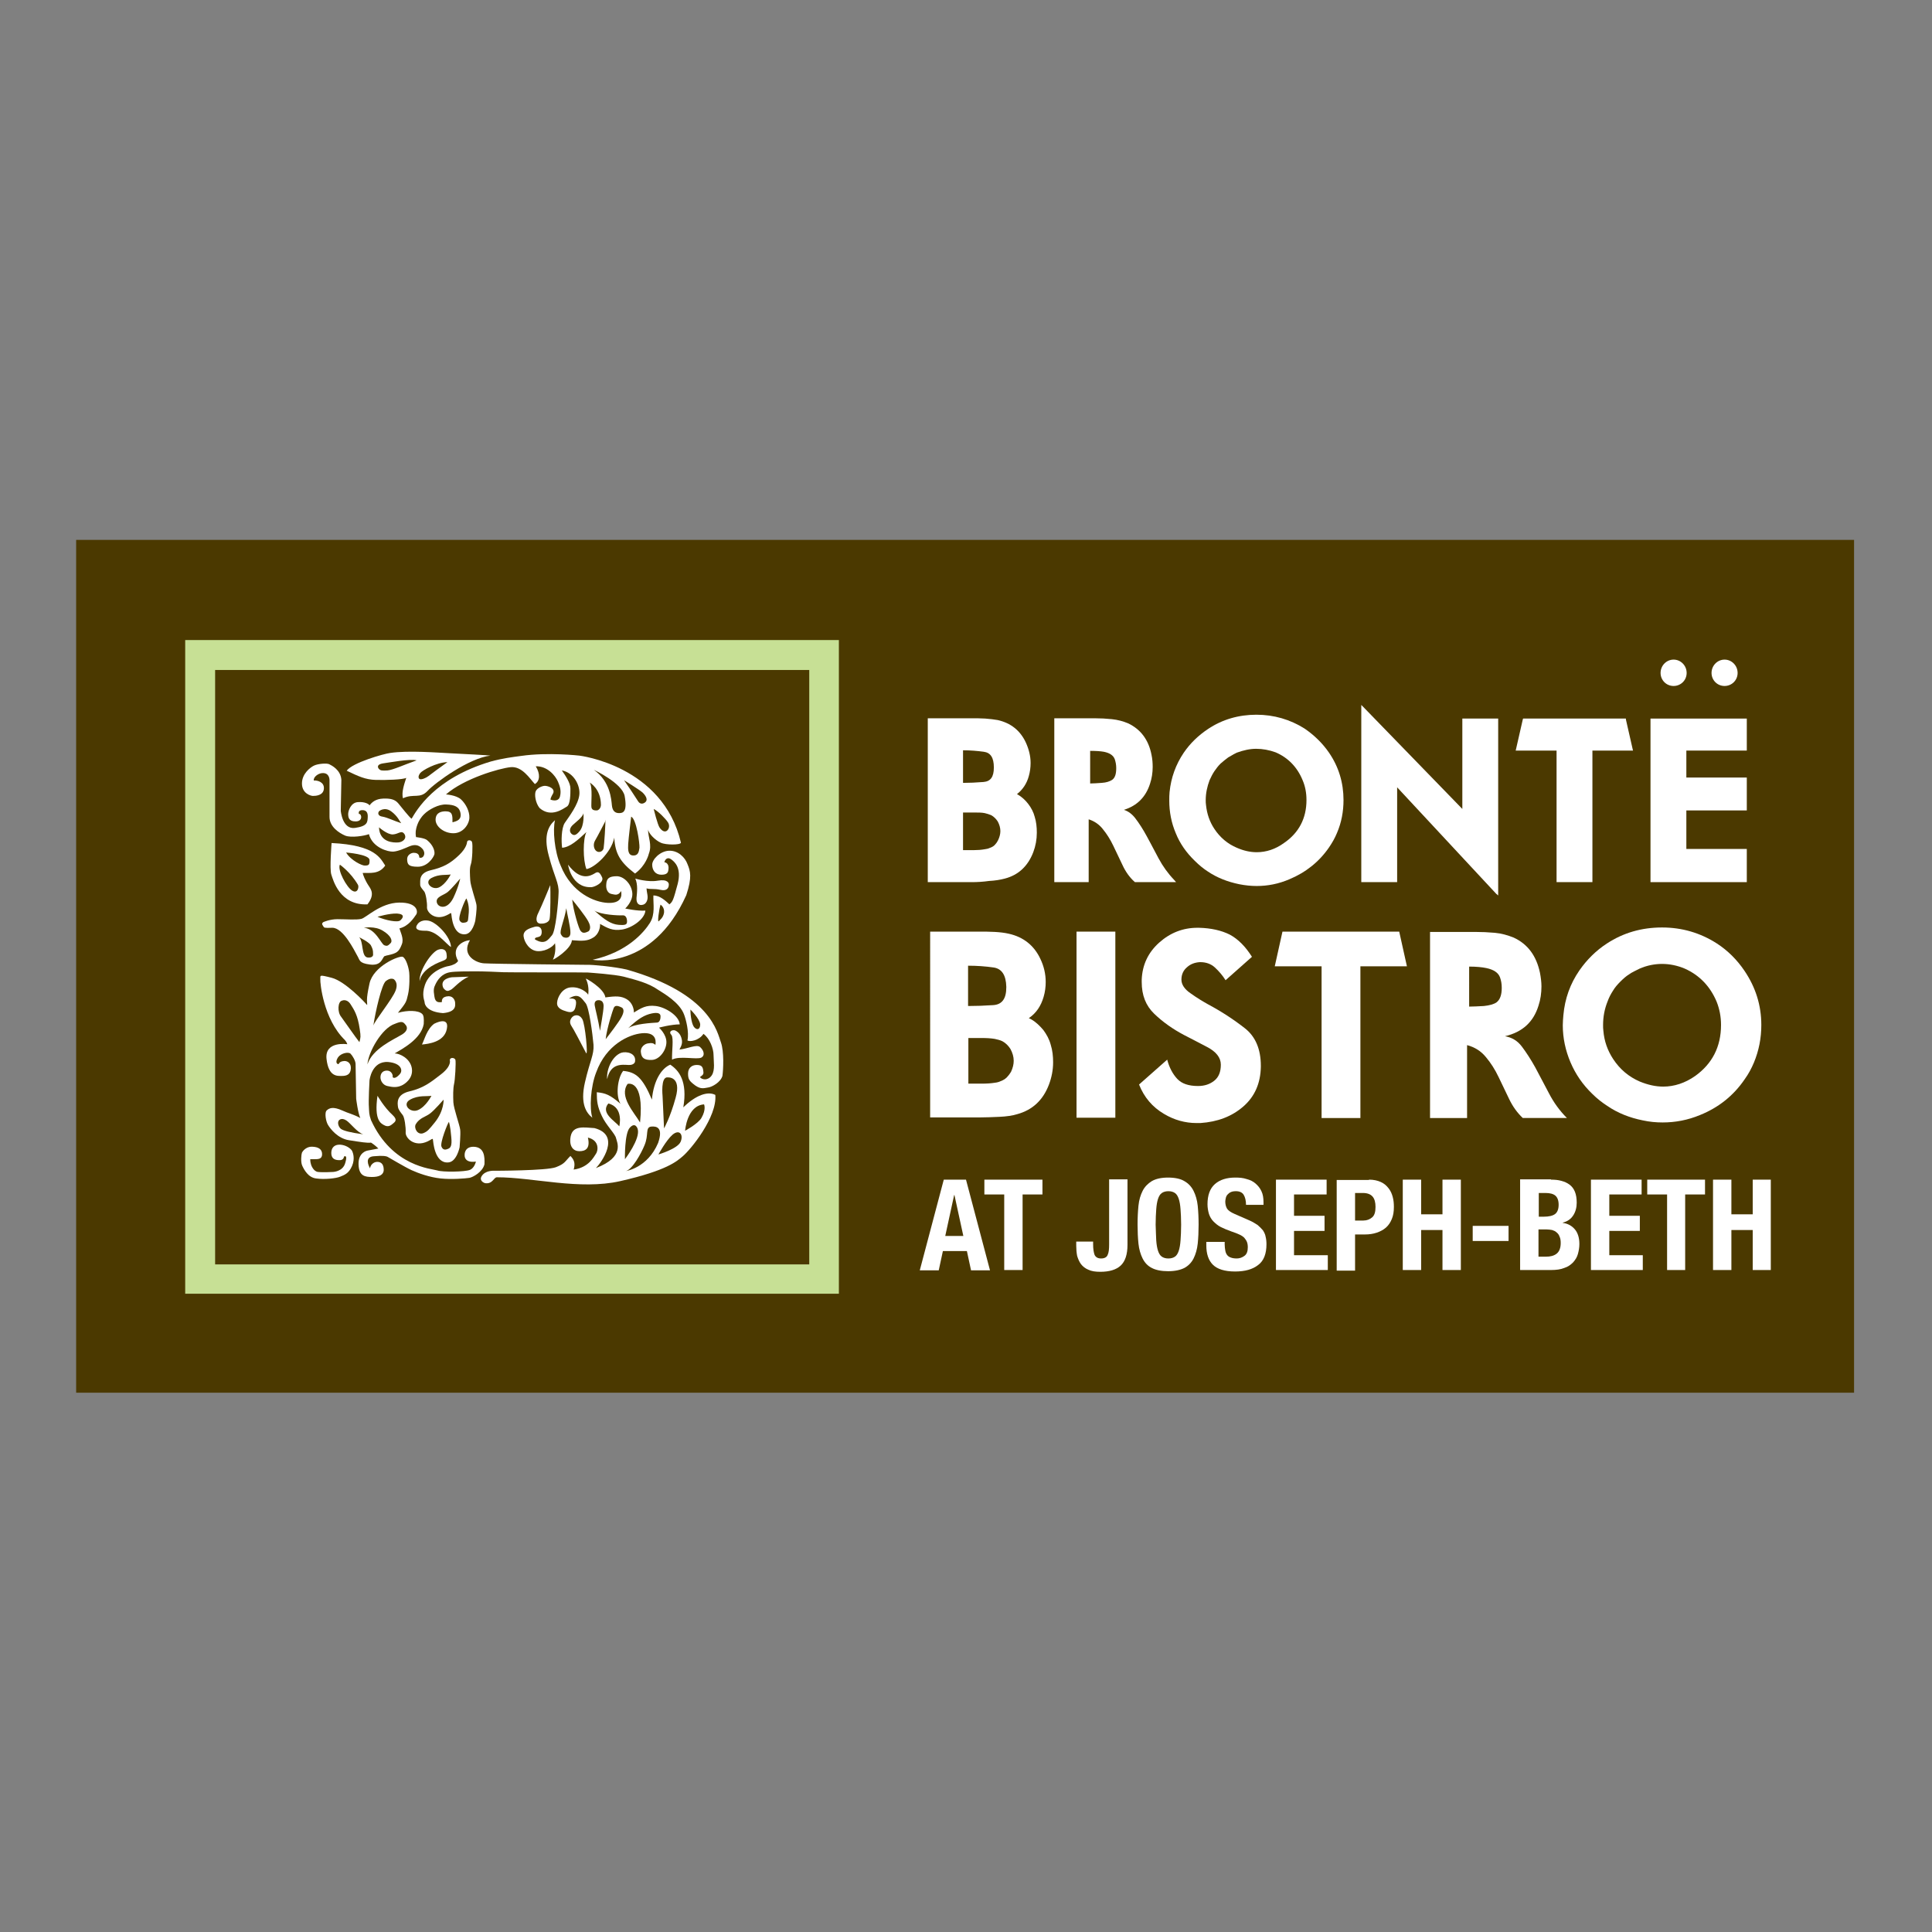 <?xml version="1.0" encoding="UTF-8"?> <svg xmlns="http://www.w3.org/2000/svg" xmlns:xlink="http://www.w3.org/1999/xlink" version="1.1" id="layer" x="0px" y="0px" viewBox="0 0 652 652" style="enable-background:new 0 0 652 652;" xml:space="preserve"><rect x="0" y="0" width="652" height="652" fill="#808080" stroke="none"/> <style type="text/css"> .st0{fill:#4B3900;} .st1{fill:#FFFFFF;} .st2{fill:#C7E095;} </style> <rect x="25.7" y="182.2" class="st0" width="600" height="287.8"></rect> <g> <path class="st1" d="M328,297.7h-14.5h-0.4v-0.4v-54.5v-0.4h0.4h14.5c1.4,0,2.9,0,4.5,0.1c1.5,0.1,3,0.3,4.2,0.5 c4.4,1,7.6,3.5,9.5,7.6c1,2.2,1.6,4.5,1.6,6.9c0,1.5-0.2,3-0.6,4.4c-0.7,2.6-2.1,4.6-4,6.1c0.1,0,0.1,0.1,0.2,0.1 c1.4,0.8,2.6,1.9,3.6,3.2c1,1.3,1.8,2.8,2.2,4.4c0.5,1.6,0.7,3.4,0.7,5.3c0,2.3-0.4,4.5-1.2,6.6c-1.8,4.7-5,7.7-9.6,8.9 c-1.5,0.4-3.3,0.7-5.3,0.8C331.7,297.6,329.7,297.7,328,297.7 M325,274.2v12.7c1.1,0,2.4,0,3.6,0c1.3,0,2.6-0.1,3.7-0.3 c0.7-0.1,1.2-0.2,1.6-0.4c0.9-0.3,1.6-0.7,2.1-1.4c0.2-0.2,0.5-0.6,0.8-1.2c0.5-1,0.8-2.1,0.8-3.1c0-1.1-0.3-2.2-0.9-3.3 c-0.6-0.9-1.3-1.6-2.2-2.1c-0.7-0.3-1.4-0.5-2.2-0.7c-1-0.2-2.2-0.2-3.7-0.2H325z M325,253.2v11c2.1,0,4.4-0.1,6.9-0.3 c2.4-0.2,3.5-1.7,3.5-4.9c0-3.3-1.1-5-3.4-5.3C329.8,253.4,327.4,253.2,325,253.2"></path> <path class="st1" d="M396.9,297.7h-0.8h-12.9H383l-0.1-0.1c-1.7-1.5-3.1-3.5-4.1-5.7c-1-2.2-2.1-4.3-3.1-6.5c-1-2.1-2.2-4-3.6-5.7 c-1.2-1.5-2.8-2.6-4.7-3.2v20.8v0.4H367h-10.8h-0.4v-0.4v-54.5v-0.4h0.4h13.2c2,0,3.9,0.1,5.8,0.3c2,0.2,3.8,0.7,5.5,1.4 c4.2,2,6.9,5.5,7.9,10.6c0.3,1.4,0.4,2.8,0.4,4.1c0,2-0.3,3.9-0.9,5.7c-1.4,4.4-4.3,7.4-8.8,8.8c1.5,0.5,2.7,1.4,3.8,2.8 c1.3,1.7,2.6,3.7,3.9,6.1l1.4,2.6l2.6,4.9c1.4,2.6,3.1,5,5.2,7.2L396.9,297.7z M367.9,253.4v11c1.1,0,2.4-0.1,3.9-0.2 c1.6-0.1,2.7-0.5,3.5-1c1-0.7,1.4-2,1.4-4c0-1.1-0.2-2.1-0.5-3c-0.5-1.3-1.7-2.1-3.7-2.5C371.4,253.5,369.8,253.4,367.9,253.4"></path> <path class="st1" d="M424.1,299c-1.9,0-3.9-0.2-5.9-0.6c-3.9-0.8-7.5-2.2-10.6-4.3c-1.4-0.9-2.9-2.1-4.4-3.6 c-2.8-2.7-5-5.8-6.4-9.3c-1.5-3.5-2.2-7.2-2.2-11c0-1,0-2,0.1-2.9c0.5-4.9,2.1-9.3,4.8-13.3c2.2-3.2,4.9-5.8,8.2-8 c4.8-3.2,10.3-4.8,16.3-4.8c5.9,0,11.4,1.6,16.3,4.7c3.2,2.2,6,4.9,8.2,8.1c3.3,4.8,4.9,10.2,4.9,16c0,3.9-0.7,7.6-2.2,11.1 c-0.7,1.7-1.6,3.3-2.7,4.9c-3.3,4.8-7.8,8.4-13.3,10.7C431.5,298.3,427.8,299,424.1,299 M423.9,252.7c-2.1,0-4.3,0.5-6.5,1.3 c-0.3,0.2-0.9,0.4-1.5,0.8c-0.7,0.4-1.1,0.6-1.4,0.8c-0.8,0.6-1.7,1.3-2.6,2.1c-0.8,0.8-1.5,1.7-2.1,2.6c-0.6,0.9-1.1,1.9-1.6,3 c-0.8,2.1-1.3,4.4-1.3,6.7c0,0.6,0,1.1,0.1,1.7c0.3,2.9,1.2,5.6,2.8,8c1.9,2.9,4.5,5.1,7.6,6.4c2.3,1,4.5,1.5,6.7,1.5 c3.2,0,6.3-1,9.2-3.1c5-3.4,7.6-8.3,7.6-14.5c0-2.4-0.4-4.6-1.3-6.7c-1.8-4.4-4.9-7.6-9.1-9.4C428.3,253.1,426.1,252.7,423.9,252.7 "></path> <polygon class="st1" points="505.6,302.2 504.9,301.6 471.5,265.7 471.5,297.3 471.5,297.7 471.1,297.7 459.7,297.7 459.4,297.7 459.4,297.3 459.4,238.8 459.4,237.9 460,238.5 493.5,273 493.5,242.8 493.5,242.5 493.9,242.5 505.2,242.5 505.6,242.5 505.6,242.8 505.6,301.3 "></polygon> <polygon class="st1" points="537.4,297.7 537,297.7 525.7,297.7 525.3,297.7 525.3,297.3 525.3,253.3 512,253.3 511.5,253.3 511.6,252.9 513.9,242.8 514,242.5 514.2,242.5 548.4,242.5 548.7,242.5 548.7,242.8 551,252.9 551.1,253.3 550.7,253.3 537.4,253.3 537.4,297.3 "></polygon> <polygon class="st1" points="589.5,297.7 589.1,297.7 557.4,297.7 557,297.7 557,297.3 557,242.8 557,242.5 557.4,242.5 589.1,242.5 589.5,242.5 589.5,242.8 589.5,252.9 589.5,253.3 589.1,253.3 569.1,253.3 569.1,262.4 589.1,262.4 589.5,262.4 589.5,262.8 589.5,273.2 589.5,273.5 589.1,273.5 569.1,273.5 569.1,286.5 589.1,286.5 589.5,286.5 589.5,286.8 589.5,297.3 "></polygon> <path class="st1" d="M313.9,314.4h16.7c1.6,0,3.3,0,5.1,0.1c1.8,0.1,3.4,0.3,4.7,0.6c5,1.1,8.6,4,10.7,8.5c1.2,2.5,1.8,5.1,1.8,7.8 c0,1.6-0.2,3.3-0.7,5c-0.9,3.1-2.5,5.5-5,7.2c0.1,0,0.3,0.2,0.8,0.4c1.6,0.9,2.9,2.2,4.1,3.6c1.1,1.5,2,3.1,2.5,5 c0.6,1.9,0.8,3.9,0.8,5.9c0,2.6-0.5,5.1-1.4,7.5c-2,5.3-5.6,8.6-10.7,10c-1.6,0.5-3.7,0.8-6,0.9s-4.6,0.2-6.6,0.2h-16.8V314.4z M326.8,339.5c2.6,0,5.4-0.1,8.4-0.3c3-0.2,4.4-2.2,4.4-6V333c-0.1-3.9-1.5-6.1-4.3-6.5c-2.8-0.4-5.6-0.6-8.6-0.6V339.5z M326.8,365.7c1.5,0,3,0,4.6,0c1.6,0,3.1-0.1,4.3-0.3c0.9-0.1,1.5-0.3,1.9-0.5v0c1.1-0.4,1.9-0.9,2.6-1.8c0.3-0.3,0.6-0.8,1-1.4 c0.6-1.3,0.9-2.5,0.9-3.7c0-1.4-0.4-2.7-1.1-4c-0.7-1.1-1.6-2-2.7-2.6c-0.8-0.4-1.7-0.6-2.6-0.8c-1.2-0.2-2.6-0.3-4.4-0.3h-4.5 V365.7z"></path> <rect x="363.3" y="314.4" class="st1" width="13.1" height="62.8"></rect> <path class="st1" d="M393.9,357.6c0.7,2.7,1.9,4.9,3.4,6.5c1.5,1.6,3.8,2.4,7,2.4c2.2,0,4-0.6,5.5-1.8c1.5-1.2,2.2-3,2.2-5.4 c0-2.4-1.6-4.4-4.7-6c-3.1-1.6-5.7-3-7.7-4c-3.8-2-7.2-4.4-10.1-7.2c-2.8-2.7-4.2-6.2-4.2-10.7v-0.8c0.2-4.9,2.1-9.1,5.9-12.5 c3.7-3.3,8-5,12.9-5h0.5c4.1,0.1,7.6,0.9,10.4,2.3c2.8,1.5,5.3,4,7.5,7.5l-8.9,7.9c-1-1.6-2.2-3-3.6-4.3c-1.3-1.2-3-1.8-4.9-1.8 h-0.2c-1.6,0.1-3.1,0.6-4.3,1.7c-1.2,1-1.9,2.4-1.9,4.2c0,1.7,1.1,3.3,3.2,4.7c2.1,1.5,4.1,2.7,5.9,3.7c4.5,2.4,8.6,5.1,12.3,8 c3.6,2.8,5.4,7.1,5.4,12.7v0.3c-0.1,5.5-2,10-5.9,13.4c-3.9,3.4-8.7,5.2-14.5,5.6c-0.4,0-0.9,0-1.3,0c-3.8,0-7.5-1-11-3.1 c-3.9-2.3-6.7-5.6-8.4-9.9L393.9,357.6z"></path> <polygon class="st1" points="459.1,326.1 459.1,377.3 446,377.3 446,326.1 430.2,326.1 432.8,314.4 472.2,314.4 474.8,326.1 "></polygon> <path class="st1" d="M495.1,352.7v24.6h-12.5v-62.8h15.2c2.2,0,4.4,0.1,6.7,0.3c2.2,0.2,4.3,0.8,6.3,1.6c4.8,2.2,7.7,6.2,8.9,11.9 c0.3,1.6,0.5,3.1,0.5,4.6c0,2.2-0.3,4.4-1,6.5c-1.7,5.5-5.4,8.9-11.3,10.3c2.3,0.4,4.2,1.5,5.7,3.5c1.5,2,3,4.3,4.5,7 c1.4,2.7,3,5.6,4.6,8.7c1.6,3.1,3.6,5.9,6.1,8.4h-14.9c-1.9-1.8-3.4-3.9-4.6-6.4c-1.2-2.5-2.4-5-3.6-7.5c-1.2-2.5-2.6-4.7-4.2-6.6 C499.8,354.7,497.7,353.4,495.1,352.7 M495.8,339.7c1.4,0,3.1-0.1,5-0.2c1.9-0.2,3.3-0.6,4.2-1.2c1.2-0.9,1.8-2.5,1.8-4.9 c0-1.4-0.2-2.5-0.6-3.6c-0.6-1.6-2.2-2.6-4.6-3.1c-1.4-0.3-3.4-0.5-5.8-0.5V339.7z"></path> <path class="st1" d="M594.4,345.9c0,4.4-0.8,8.6-2.5,12.7c-0.8,1.9-1.8,3.8-3.1,5.6c-3.8,5.6-8.9,9.6-15.1,12.1 c-4.1,1.7-8.3,2.5-12.6,2.5c-2.2,0-4.4-0.2-6.7-0.7c-4.5-0.9-8.5-2.5-12-4.9c-1.7-1.1-3.4-2.4-5.1-4.1c-3.2-3.1-5.6-6.6-7.3-10.6 c-1.7-4-2.6-8.2-2.6-12.5c0-1.1,0.1-2.2,0.2-3.4c0.5-5.6,2.3-10.6,5.4-15.1c2.5-3.6,5.6-6.7,9.3-9.1v0c5.5-3.6,11.7-5.4,18.6-5.4 c6.7,0,12.9,1.8,18.5,5.4c3.7,2.4,6.8,5.5,9.3,9.2C592.5,333.2,594.4,339.3,594.4,345.9 M580.8,345.9c0-2.8-0.5-5.4-1.5-7.9 c-2.2-5.2-5.8-8.9-10.7-11.1c-2.6-1.1-5.2-1.6-7.7-1.6c-2.5,0-5.1,0.5-7.6,1.6c-0.4,0.2-1,0.5-1.8,0.9c-0.8,0.4-1.3,0.7-1.7,1 c-1,0.6-2,1.5-3,2.5v0c-0.9,0.9-1.8,1.9-2.5,3.1c-0.7,1.1-1.3,2.2-1.8,3.6c-1,2.5-1.5,5.1-1.5,7.9c0,0.7,0,1.3,0.1,2 c0.3,3.5,1.4,6.6,3.3,9.5c2.3,3.5,5.3,6,9,7.6c2.7,1.1,5.3,1.7,7.9,1.7c3.7,0,7.4-1.2,10.8-3.6C577.8,359,580.8,353.3,580.8,345.9"></path> <path class="st1" d="M569.2,227.1c0,2.5-2,4.4-4.4,4.4c-2.5,0-4.4-2-4.4-4.4c0-2.5,2-4.5,4.4-4.5 C567.2,222.6,569.2,224.6,569.2,227.1"></path> <path class="st1" d="M586.4,227.1c0,2.5-2,4.4-4.4,4.4c-2.5,0-4.4-2-4.4-4.4c0-2.5,2-4.5,4.4-4.5 C584.4,222.6,586.4,224.6,586.4,227.1"></path> <path class="st1" d="M326,398.1l8.1,30.6h-6.4l-1.4-6.5h-8.1l-1.4,6.5h-6.4l8.1-30.6H326z M325.1,417.1l-3-13.8h-0.1l-3,13.8H325.1 z"></path> <polygon class="st1" points="351.8,403.1 345.1,403.1 345.1,428.6 338.9,428.6 338.9,403.1 332.2,403.1 332.2,398.1 351.8,398.1 "></polygon> <path class="st1" d="M380.5,420.1c0,3.3-0.8,5.6-2.3,7c-1.5,1.4-3.8,2.1-6.9,2.1c-1.6,0-3-0.2-4-0.7c-1-0.4-1.9-1.1-2.5-1.9 c-0.6-0.8-1-1.8-1.3-2.8c-0.2-1.1-0.3-2.2-0.3-3.4V419h5.7v0.9c0,1.6,0.2,2.8,0.5,3.6c0.4,0.8,1.1,1.2,2.2,1.2 c1.1,0,1.9-0.4,2.2-1.2c0.4-0.8,0.5-2,0.5-3.6v-21.9h6.2V420.1z"></path> <path class="st1" d="M384.2,406.9c0.2-2,0.7-3.6,1.4-5c0.7-1.4,1.8-2.5,3.1-3.3c1.4-0.8,3.2-1.2,5.5-1.2c2.3,0,4.2,0.4,5.5,1.2 c1.4,0.8,2.4,1.9,3.1,3.3c0.7,1.4,1.2,3.1,1.4,5c0.2,2,0.3,4.1,0.3,6.4c0,2.3-0.1,4.5-0.3,6.4c-0.2,1.9-0.7,3.6-1.4,5 c-0.7,1.4-1.8,2.5-3.1,3.2c-1.4,0.7-3.2,1.1-5.5,1.1c-2.3,0-4.2-0.4-5.5-1.1c-1.4-0.7-2.4-1.8-3.1-3.2c-0.7-1.4-1.2-3.1-1.4-5 c-0.2-1.9-0.3-4.1-0.3-6.4C383.9,411,384,408.9,384.2,406.9 M390.2,418.6c0.1,1.4,0.3,2.6,0.6,3.5c0.3,0.9,0.7,1.6,1.3,2 c0.6,0.4,1.3,0.6,2.2,0.6c0.9,0,1.6-0.2,2.2-0.6c0.6-0.4,1-1.1,1.3-2c0.3-0.9,0.5-2.1,0.6-3.5c0.1-1.4,0.2-3.2,0.2-5.3 c0-2.1-0.1-3.8-0.2-5.2c-0.1-1.4-0.3-2.6-0.6-3.5c-0.3-0.9-0.7-1.6-1.3-2c-0.6-0.4-1.3-0.6-2.2-0.6c-0.9,0-1.6,0.2-2.2,0.6 c-0.6,0.4-1,1.1-1.3,2c-0.3,0.9-0.5,2.1-0.6,3.5c-0.1,1.4-0.2,3.2-0.2,5.2C390.1,415.4,390.1,417.2,390.2,418.6"></path> <path class="st1" d="M413.3,420c0,0.7,0.1,1.4,0.2,2c0.1,0.6,0.3,1.1,0.6,1.5c0.3,0.4,0.7,0.7,1.3,0.9c0.5,0.2,1.2,0.3,2,0.3 c0.9,0,1.8-0.3,2.6-0.9c0.8-0.6,1.1-1.6,1.1-2.9c0-0.7-0.1-1.3-0.3-1.8c-0.2-0.5-0.5-0.9-0.9-1.4c-0.4-0.4-1-0.8-1.7-1.1 c-0.7-0.3-1.6-0.7-2.6-1c-1.4-0.5-2.6-1-3.6-1.5c-1-0.5-1.8-1.2-2.5-1.9c-0.7-0.7-1.2-1.6-1.5-2.5c-0.3-1-0.5-2.1-0.5-3.3 c0-3,0.8-5.3,2.5-6.8c1.7-1.5,4-2.2,6.9-2.2c1.4,0,2.6,0.1,3.8,0.5c1.2,0.3,2.2,0.8,3,1.5c0.8,0.7,1.5,1.5,2,2.6 c0.5,1,0.7,2.3,0.7,3.7v0.9h-5.9c0-1.4-0.3-2.6-0.8-3.4c-0.5-0.8-1.4-1.2-2.6-1.2c-0.7,0-1.3,0.1-1.7,0.3c-0.5,0.2-0.8,0.5-1.1,0.8 c-0.3,0.3-0.5,0.7-0.6,1.1c-0.1,0.4-0.2,0.9-0.2,1.3c0,0.9,0.2,1.7,0.6,2.4c0.4,0.6,1.2,1.2,2.6,1.8l4.8,2.1 c1.2,0.5,2.1,1.1,2.9,1.6c0.7,0.6,1.3,1.2,1.8,1.8c0.4,0.6,0.8,1.4,0.9,2.1c0.2,0.8,0.3,1.6,0.3,2.6c0,3.2-0.9,5.6-2.8,7 c-1.9,1.5-4.5,2.2-7.8,2.2c-3.5,0-6-0.8-7.5-2.3c-1.5-1.5-2.2-3.7-2.2-6.5v-1.2h6.2V420z"></path> <polygon class="st1" points="447.7,403.1 436.7,403.1 436.7,410.3 447,410.3 447,415.4 436.7,415.4 436.7,423.6 448.1,423.6 448.1,428.6 430.6,428.6 430.6,398.1 447.7,398.1 "></polygon> <path class="st1" d="M462,398.1c1.6,0,2.9,0.3,4,0.8c1.1,0.5,1.9,1.2,2.6,2.1c0.7,0.9,1.1,1.8,1.4,2.9c0.3,1.1,0.4,2.2,0.4,3.4 c0,1.6-0.2,2.9-0.7,4.1c-0.5,1.2-1.1,2.1-2,2.9c-0.8,0.7-1.9,1.3-3.1,1.7c-1.2,0.4-2.5,0.6-4,0.6h-3.3v12.2h-6.2v-30.6H462z M460.1,411.9c1.2,0,2.2-0.4,3-1.1c0.8-0.7,1.1-1.9,1.1-3.5c0-1.5-0.3-2.7-1-3.5c-0.7-0.8-1.8-1.2-3.3-1.2h-2.6v9.3H460.1z"></path> <polygon class="st1" points="479.6,398.1 479.6,409.8 486.8,409.8 486.8,398.1 493,398.1 493,428.6 486.8,428.6 486.8,415.1 479.6,415.1 479.6,428.6 473.4,428.6 473.4,398.1 "></polygon> <rect x="497" y="413.7" class="st1" width="12.1" height="5.1"></rect> <path class="st1" d="M523.4,398.1c1.3,0,2.4,0.1,3.5,0.4c1.1,0.3,2,0.7,2.8,1.3c0.8,0.6,1.4,1.4,1.8,2.4c0.4,1,0.6,2.2,0.6,3.7 c0,1.6-0.4,3.1-1.2,4.3c-0.8,1.2-1.9,2-3.5,2.4v0.1c1.7,0.2,3.1,1,4.1,2.2c1,1.2,1.5,2.9,1.5,4.9c0,1.2-0.2,2.3-0.5,3.4 c-0.3,1.1-0.9,2-1.6,2.8c-0.8,0.8-1.7,1.5-3,1.9c-1.2,0.5-2.7,0.7-4.5,0.7h-10.4v-30.6H523.4z M521,410.6c1.7,0,3-0.3,3.8-0.9 c0.8-0.6,1.2-1.7,1.2-3.1c0-1.5-0.4-2.5-1.1-3.1c-0.7-0.6-1.8-0.9-3.4-0.9h-2.2v8H521z M521.7,424.1c1.5,0,2.7-0.3,3.6-1 c0.9-0.7,1.4-1.9,1.4-3.6c0-0.9-0.1-1.6-0.4-2.2c-0.2-0.6-0.6-1.1-1-1.4c-0.4-0.4-0.9-0.6-1.5-0.8c-0.6-0.1-1.2-0.2-1.9-0.2h-2.7 v9.2H521.7z"></path> <polygon class="st1" points="554,403.1 543.1,403.1 543.1,410.3 553.4,410.3 553.4,415.4 543.1,415.4 543.1,423.6 554.4,423.6 554.4,428.6 536.9,428.6 536.9,398.1 554,398.1 "></polygon> <polygon class="st1" points="575.4,403.1 568.7,403.1 568.7,428.6 562.6,428.6 562.6,403.1 555.9,403.1 555.9,398.1 575.4,398.1 "></polygon> <polygon class="st1" points="584.3,398.1 584.3,409.8 591.5,409.8 591.5,398.1 597.6,398.1 597.6,428.6 591.5,428.6 591.5,415.1 584.3,415.1 584.3,428.6 578.1,428.6 578.1,398.1 "></polygon> <rect x="62.5" y="216" class="st2" width="220.6" height="220.6"></rect> <rect x="72.6" y="226.1" class="st0" width="200.5" height="200.6"></rect> <path class="st1" d="M127.4,369.8c0,0,2.3,4,5.1,6.5c1.8,1.7,0.8,2.3,0.1,2.9c-0.7,0.6-1.6,1.3-3,0.5 C128.5,379.1,126.2,378,127.4,369.8"></path> <path class="st1" d="M146.5,345.5c0,0,5.2-2.8,4.3,1.7c-0.8,4.5-6.3,5.1-8.4,5.3C143.3,350.7,144.1,347.3,146.5,345.5"></path> <path class="st1" d="M159.8,387c-3.2,0-3,2.8-3,2.8s-0.3,2.8,3.8,2.2c0,0-0.4,2.1-2,2.8c-1.7,0.7-9.2,0.8-11,0.2 c-1.8-0.6-15.2-1.2-22.4-17c-0.7-2-0.6-2.7-0.7-4.3c-0.2-2.1,0.2-9.1,0.2-9.1s0.7-6.6,6.3-6.2c4.4,0.4,5,2.8,4,4 c-1,1.2-2,1.7-2.5,1.1c0.2-0.7-0.4-2.2-1.9-2.2c-1.6,0-2.2,1.1-2.2,2.3c0,1.2,0.9,2.6,2.3,2.9c1.7,0.4,3.2,0.6,4.9-0.2 c0.9-0.4,3.9-2.3,3.4-5.7c-0.5-3.4-4.1-5.1-5.8-5.1c2.5-1.5,8.9-4.8,9.8-9.9c0.1-1.9,0-2.9-0.5-3.4c-1.3-1.3-5-1.3-8.2-0.4 c2.7-3.4,2.8-3.5,3.4-6.2c0.6-2.6,0.5-6.6,0.4-7.4c-0.2-1.8-1.1-4.8-2.2-5.3c-1.1-0.5-9.9,3.1-11.2,9c-1.3,5.9-0.7,6-0.8,7.3 c-0.8-1-7.4-8-11.9-9.2c-4.6-1.2-3.8-0.8-3.9,0.5c-0.1,1.1,1,13.4,8.3,20.5c0.7,0.8,0.8,1.4,0.8,1.4s-7.7-1.2-7,5 c0.7,6.1,3.7,5.7,5.2,5.7c1.5,0,2.9-0.4,3-2.5c0.1-2.2-1.6-2.7-2.5-2.5c-1,0.1-1.5,0.6-1.6,1c-0.7,0.1-1.2-0.8-0.2-2.3 c1-1.4,3.5-1.9,4.2-1.2c0.7,0.7,1.7,2.4,1.7,3.5c0,1.1,0.2,11.7,0.2,11.7s0.6,4.9,1.4,6.5c-2.4-1.3-4.1-1.6-6-2.5 c-3.3-1.5-4.5-0.8-5.3-0.1c-0.9,0.7-0.3,4,0.5,5.1c0.7,1.1,3.1,4.4,7,5c3.9,0.6,6.2,1,7.4,0.8c1.2,0.7,2.5,2,2.5,2l-3.7,0.7 c0,0-3.1,0.5-3,4.6c0.1,4.1,2.3,4.3,4.6,4.3c2.3,0,3.9-0.7,3.9-2.4c0-1.7-0.7-2.7-2.2-2.7c-1.4,0-2.4,1.3-2.4,2.2 c-0.6-1-1.9-3.9,1.3-4.1c3.3-0.3,4.2,0,4.6,0.2c0.4,0.2,5.9,3.5,8.1,4.5c2.2,1,6,2.4,9.8,2.8c3.7,0.4,8.4,0,9.7-0.2 c1.2-0.2,4.5-2,5.1-4.6C163.6,390.4,163.5,387.1,159.8,387 M121.3,351.7c-1.3-1.6-4.8-6.7-6.2-8.6c-1.3-1.6-1.1-5.1,0.3-5.4 c0,0,1.6-0.8,2.9,1.2c1.2,1.9,2.4,3.6,3.1,8.4C121.8,350,121.7,350,121.3,351.7 M115.1,381c-0.8-0.6-1.3-2-0.8-2.8 c0,0,0.8-1.3,2.7,0c1.4,1,3.6,4,5.6,4.6C118.1,382.2,116,381.6,115.1,381 M130.2,331.1c1.4-1.1,2.2-0.8,2.6-0.7c0,0,1.8,1,0.7,3.9 c-1.1,2.9-7,10.1-7.5,11.8C126.7,341.4,128.8,332.2,130.2,331.1 M133.3,345.5c2.2-0.9,2.7-0.8,3.6,0.4c0,0,1.5,1.5-1.2,3.2 c-2.8,1.7-10,4.8-11.7,10.1C124.3,355,128.9,346.9,133.3,345.5"></path> <path class="st1" d="M155.3,381.2c-0.2-1.6-2.2-7.1-2.3-9.2c-0.1-2.1-0.1-4.6,0.2-6c0.4-1.5,0.7-7.5,0.5-8.3 c-0.2-0.8-1.9-1-1.9,0.1c0,0,0.7,1.9-2.9,4.7c-3.6,2.8-6,4.7-10.7,5.8c-4.7,1.1-4,4.2-3.9,5.2c0.1,1,1,2,1.6,2.8 c0.6,0.7,1.1,4.1,1,5.9c-0.1,1.8,2.9,5.1,7.4,3c1.3-0.6,1.7-1.2,1.8-0.6c0.1,0.6,0.5,8,5.1,7.7c2.9-0.1,3.9-5.1,3.9-5.1 S155.5,382.8,155.3,381.2 M138.4,371.1c2.9-1.6,5.7-1,7.2-1.3c0,0-1.8,3.6-4.5,4.8C138.5,375.8,135.5,372.7,138.4,371.1 M146.8,378.7c-2.1,2.6-2.5,3.1-3.9,3.7c-2,0.8-3.3-1.7-2.6-3c1.3-2.2,3.4-2.5,4.8-3.6c1.4-1,4.6-4.7,4.6-4.7 S149.9,374.8,146.8,378.7 M151.2,387.7c-0.5,0.2-1.6,0.7-2.2-0.7c-0.6-1.3,2.1-8,2.5-8.4c0,0,0.5,1.4,0.8,5.2 C152.6,386.8,152,387.4,151.2,387.7"></path> <path class="st1" d="M243.3,351.8c-1.2-3.2-3.3-16.5-31.8-24.6c-3.8-0.9-11.5-1.7-13.6-1.6c0,0-31.9-0.3-34.6-0.5 c-2.8-0.2-7.7-2.8-4.7-7.8c-2.3,0.1-6.6,2.4-4,7c-0.6,0.9-1.7,1.4-3.1,1.7c-1.4,0.2-6.5,1.7-8.1,6.4c-1.2,3.5-0.1,5.3-0.1,5.9 c0,0.6,0.7,3.2,6.2,3.6c4.6-0.4,4.1-2.7,4.1-3.4c0-0.7-0.5-2.3-2.2-2.3c-2.2,0.1-2.3,1.2-2.3,2c-0.8,0-2.2,0.4-2.5-1.9 c-0.4-2.3-0.2-3,0.4-4.2c0.6-1.2,1.9-3.5,4.9-4c1.7-0.3,6-0.3,8.6-0.3c2.6,0,7.9,0.2,9.4,0.3c1.6,0.1,27.3,0,28.5,0.1 c1.2,0.1,8.8,0.6,12.1,1.4c4.1,1.1,8.3,2.1,11.7,4.5c1.5,1,7.2,4.1,8.7,8.4c0.6,1.6,1.7,5.8,1.1,8.6c0.7,0.6,3.9,0.1,5.4-2.2 c2.2,1.6,3.4,5.1,3.4,7.1c0,2,0.6,5.1-0.6,6.9c-1.2,1.8-3.2,1.6-4,0.6c1.3-0.9,1.3-1.1,1.1-2.4c-0.2-1.3-0.8-1.7-2.2-1.7 c-1.6,0-2.9,1-2.9,2.9c0,1.9,0.4,2.5,2.4,4c2,1.4,3,0.9,4.4,0.7c1.4-0.2,4.2-1.8,4.8-3.9C244.1,361,244.4,354.9,243.3,351.8 M234.4,346.8c-0.9-0.8-1.4-3.9-1.4-6.1c0,0,3.1,3,3.3,5C236.3,347.4,235.3,347.7,234.4,346.8"></path> <path class="st1" d="M105,393.1c0,0,0.7,2.2,2.3,2.4c1.6,0.2,5.1,0,5.1,0s3.3-0.1,4.1-3c0.7-2.3,0.2-2.5-0.4-2.2 c-0.2,1.2-1.1,1.3-2.1,1.2c-1-0.1-2.2-0.5-2.2-2.4c0-1.9,1.2-2.9,3-2.8c1.8,0.1,3.3,1.1,3.9,1.9c0.4,0.6,1.2,2.8,0.1,5.3 c-1.1,2.5-2.5,3-4,3.6c-1.4,0.6-5.4,1-8.1,0.6c-2.7-0.3-4.1-3-4.7-4.3c-0.6-1.3-0.3-3.9-0.1-4.4c0.5-1,1.9-2.2,3.7-2 c1.8,0.1,3.1,0.8,3.1,2.5c0,1.7-1.3,1.7-2.7,1.7c-1.3,0-1,0-1.3,0C104.7,392.2,104.9,392.7,105,393.1"></path> <path class="st1" d="M158.2,329.6l-5.7,0.2c0,0-4.3,0.4-2.9,3.6c1,1.3,1.6,1.1,2.4,0.7C152.9,333.8,155.1,330.9,158.2,329.6"></path> <path class="st1" d="M148.2,320.4c0,0,2.2-0.7,2.5,1.5c0.2,1.5,0.1,1.8-1.1,2.3c-1.2,0.5-7.1,2.4-8,6.9 C141.4,327.4,145.9,320.8,148.2,320.4"></path> <path class="st1" d="M194.1,342.7c0,0,1.4-0.5,2.4,1.2c1,1.7,2,12.6,1.3,11.5c-1.9-3.6-4.2-8.1-5.1-9.4 C191.7,344.2,193.4,342.7,194.1,342.7"></path> <path class="st1" d="M214.3,358.3c0,0-0.2,1.2-2.2,1.1c-2.1-0.1-6.1-0.7-7.2,4.8c-0.3-3.2,1.6-7.7,4.7-8.9 C211.4,354.7,214.8,355.4,214.3,358.3"></path> <path class="st1" d="M227.7,347.7c0,0,1.6,0.5,2.2,2.4c0.5,1.6,0.3,2.4-0.6,4.1c2.8-0.3,5.7-1.8,6.9-0.9c1.2,1,1.9,2.8,0.5,3.6 c-1.5,0.8-7.3-0.7-9.9,0.7c-0.1-2.9,0.6-7.2-0.2-8.3C225.6,348.3,226.5,347.5,227.7,347.7"></path> <path class="st1" d="M222.4,346.8c0,0,4.1-1.1,7-1.1c-0.2-2.9-4.8-5.8-8.1-6.2c-3.3-0.4-4.9,0.7-7.4,2.2c0.1-1.1-0.5-3.4-2.4-4.5 c-1.9-1.1-3.6-1.1-7.2-0.6c-0.4-3.1-6.9-6.7-6.6-6.3c0.7,1.3,1.1,3.4,0.8,5.4c-0.4-0.8-2.7-2.7-5.7-2.5c-3,0.1-4.7,3.3-4.8,5.2 c-0.1,1.9,1.7,2.5,3.4,3c1.7,0.5,2.5-0.2,2.8-1.5c0.6-2.5,0-3.1-2.2-2.9c3.3-2.2,4.4,0.1,5.6,1.5c1.2,1.3,2.4,10.7,2.7,14.1 c0.2,3.4-1.2,5.3-2.9,12.7c-1.7,7.4,0.6,10.4,2.5,11.9c-1-3.1-0.6-10.5,1.3-15.3c3.4-9.4,11.1-12.8,15.4-13.2 c4.3-0.4,4.9,1.9,4.6,3.9c-0.8-0.6-1.2-0.7-2.4-0.5c-1.2,0.1-2.8,1.3-2.5,3.1c0.2,1.8,1.1,2.6,3.7,2.5c2.6-0.1,4.9-3.3,4.9-6 C224.9,349,222.4,346.8,222.4,346.8 M202.5,347.9c-0.7-4.1-1.6-7.3-1.8-8.6c-0.2-1.3,0.5-1.6,0.8-1.7c0,0,2.1-0.6,2.2,1.8 C203.7,341.4,202.6,346.8,202.5,347.9 M209.7,343.3c-0.9,1.7-4.2,6-5.3,7.4c0.4-3.7,2.4-9.8,2.7-10.5c0.3-0.6,0.7-1.2,2.7-0.2 C209.7,340,211.3,340.4,209.7,343.3 M212,347c3.4-3.3,5.6-4.5,8-5c2-0.4,2.8,0,2.9,0.8c0,0,0.2,2.3-1.3,2.3 C220,345.2,214.1,345.5,212,347"></path> <path class="st1" d="M211,306.6c0,0,2.5-2.3,2.4-5c-0.1-2.8-2.5-5.8-5.2-5.9c-2.7,0-3.5,0.8-3.6,2.7c-0.2,1.8,0.6,3.1,1.8,3.3 c1.1,0.2,2.2,0.7,3.2-1c0.4,1.9-0.1,4.2-4.5,4c-4.4-0.2-12.2-3.3-15.9-12.6c-2.1-4.8-2.7-12.1-1.9-15.3c-1.9,1.6-4.1,4.7-2.1,12 c1.9,7.3,3.5,9.2,3.3,12.6c-0.1,3.4-1,12.8-2.2,14.2c-1.2,1.4-2.4,3.5-5.8,1.4c0-1.3,2.5,0.1,2.3-2.8c-0.1-1.3-1.2-1.9-2.8-1.3 c-1.7,0.5-3.5,1.2-3.3,3.1c0.2,1.9,2,5,5,5c3,0,5.2-1.9,5.6-2.7c0.3,2,0,4.1-0.7,5.5c-0.2,0.4,6.2-3.4,6.4-6.5 c3.6,0.3,5.3,0.3,7.2-0.9c1.9-1.1,2.4-3.5,2.3-4.6c2.5,1.4,4.2,2.4,7.4,1.9c3.3-0.5,7.7-3.5,7.9-6.4 C215.1,307.5,211,306.6,211,306.6 M190.6,316.4c-0.5-0.1-0.8-0.2-1.3-1.1c-0.6-1.2,1.2-4.7,1.8-8.8c0.1,1.1,1.5,6.5,1.4,8.4 C192.4,316.9,190.6,316.4,190.6,316.4 M198.6,314.3c-1.9,1-2.3,0.2-2.7-0.2c-0.5-0.5-2.4-6.7-2.8-10.5c1.1,1.3,4.5,5.6,5.4,7.3 C199.9,313.4,198.6,314.3,198.6,314.3 M211.6,311.2c-0.1,0.8-0.5,1.1-2.9,0.9c-2.4-0.2-4.6-1.6-8.1-4.8c2.1,1.4,8,1.7,9.6,1.6 C211.8,308.9,211.6,311.2,211.6,311.2"></path> <path class="st1" d="M140.9,311.9c0,0,1-1.7,3.7-1.2c2.7,0.5,7.5,5.4,7.6,8.9c-1.9-1.2-4.9-5.7-8.9-5.5 C139.2,314.1,140.7,312.2,140.9,311.9"></path> <path class="st1" d="M185.7,298.7c0,0-2.9,7.1-4,9.3c-1,1.9-0.9,3.6,0.7,3.7c1.6,0.1,3-0.6,3.1-1.7 C185.8,308.4,185.8,300.6,185.7,298.7"></path> <path class="st1" d="M160.8,305.4c-0.2-1.4-2-6.4-2.1-8.3c-0.1-1.8-0.3-4.1,0.2-5.4c0.5-1.3,0.7-6.7,0.4-7.5 c-0.2-0.8-1.7-0.9-1.7,0.1c0,0-0.1,1.8-2.6,4.2c-3,2.9-5.4,4.2-9.7,5.2c-4.2,1-3.4,3.8-3.5,4.7c-0.1,0.9,0.9,1.8,1.4,2.5 c0.5,0.7,1,3.7,0.9,5.3c-0.1,1.6,2.6,4.6,6.6,2.7c1.2-0.5,1.5-1.1,1.6-0.5c0.1,0.5,0.4,7.2,4.6,6.9c2.6-0.1,3.5-4.6,3.5-4.6 S161,306.8,160.8,305.4 M145.6,296.3c2.6-1.4,5.1-0.9,6.5-1.2c0,0-1.6,3.3-4,4.4C145.7,300.5,143,297.7,145.6,296.3 M153,303 c-1.1,2.2-2.4,2.9-3.3,3c-1.8,0.2-2.7-1.4-2.2-2.5c0.6-1.1,2.3-1.5,3.5-2.4c1.2-0.9,4.3-4.6,4.3-4.6S154.8,299.2,153,303 M157.1,311.3c-0.9,0.2-1.5,0.2-2-0.7c-0.6-1.2,1.9-7.1,2.3-7.4c0,0,1,1.9,0.8,4.7C157.9,310.5,158.2,311,157.1,311.3"></path> <path class="st1" d="M130,292.1c-1.6-2.3-3.1-6.9-18.1-7.6c0,0-0.7,8.8-0.1,10.6c0.6,1.8,2.8,10.5,12.2,10.1 c2.6-3.3,1.2-5.1,0.4-6.3c-1.2-1.8-1.9-3.7-2-4.3C124.6,294.5,127.9,295.2,130,292.1 M118.9,300.6c-1.9-1.1-5.1-7-4.2-8.8 c0,0,3.6,2.5,6.1,6.8C121.2,299.2,120.8,301.7,118.9,300.6 M116.8,287.7c0,0,7.8,0.6,7.9,2.5c0.1,1.7-0.3,1.9-1.6,1.9 C122.3,292.2,118.4,290.4,116.8,287.7"></path> <path class="st1" d="M151.8,254.2c-4.1-0.2-14.1-1-20.1-0.1c-2.3,0.3-12.8,3.3-14.7,6c4,1.9,6.3,3,9.8,3.1 c3.5,0.1,9.3-0.1,10.3-0.7c-0.6,1.9-1.7,4.9-1.1,6.9c3.6-1.7,5.7,0.3,8.3-2.5c2.7-2.9,14.1-11.1,21.2-11.9 C165.4,254.9,155.7,254.4,151.8,254.2 M130.8,260c-1.9,0.1-2.4,0.1-3-0.6c0,0-1.2-1.4,1.6-1.8c1.6-0.2,9-1.6,11.2-1 C136.1,258.2,132.7,259.8,130.8,260 M144.6,261.9c-0.9,0.7-2.4,1.3-3,1c0,0-0.9-0.5,0.2-2c0.7-0.9,5.4-3.6,9.2-3.7 C148.3,259.1,145.8,261,144.6,261.9"></path> <path class="st1" d="M191.7,291.8c0,0,1.1,7.9,7.9,7.6c1.2-0.1,4.3-1.6,3.6-3.3c-0.8-1.7-1.3-2.2-2.6-1.3 C199.2,295.6,195.9,297.4,191.7,291.8"></path> <path class="st1" d="M214.4,296.5c0,0,4.2,1.3,7.6,0.7c3.4-0.6,3.8,0.9,3.7,1.4c0,1-0.6,2.2-2.8,1.7c-2.2-0.5-3.4-0.1-4.7-0.5 c0,1.5,0.8,3,0,4.5c-0.4,0.7-0.8,1-1.6,1.1c-0.7,0.1-1.9-0.2-1.8-2.3C215,301.1,215.3,298.5,214.4,296.5"></path> <path class="st1" d="M232,291.6c-0.8-2.2-3.1-4.6-6.2-4.5c-3,0.1-5.7,2.9-5.7,4.7c0,1.8,1,3.4,3.1,3.4c2.2,0,2.3-1,2.4-1.9 c0.2-1.7-0.8-2.3-1.4-2.3c0.3-1.2,1.2-1.8,2.3-1c1.1,0.8,3.6,2.8,2.2,8.3c-1.5,5.6-1.7,6-2.8,6.9c-1.2-1.1-3.1-3-5.4-3 c-0.1,2.9,0.7,6.3-1.2,9.3c-1.9,3-7.5,9.8-19.3,12.4c0,0,20,3.9,31.6-21.8C233.6,296,233,294,232,291.6 M222.3,310.9 c-0.5,0.5,0.1-3.9,0.6-5.6c0,0,1.4,0.8,1.2,2.7C223.8,309.8,222.7,310.4,222.3,310.9"></path> <path class="st1" d="M195.5,255c0,0-10.6-1.2-19.6,0.1c-3,0.4-6.3,0.8-10.3,1.9c-19.1,5.7-25.1,16.6-26.7,19.3 c-0.8-0.5-3.4-3.9-4.5-5.2c-1.1-1.3-2.6-1.7-5.1-1.6c-2.4,0.1-3.7,1.1-4.6,2.3c-0.2-0.5-1.7-1.3-4-1.1c-2.3,0.2-3.2,2.9-3.2,4 c0,1.1,0.2,2.5,2.4,2.5c2.8,0.1,2.1-2.8,1.2-2.5c-0.1-0.5-0.1-1.3,1.2-1.3c1.3,0,1.9,0.8,1.8,2.4c-0.1,1.6,0,3-4.3,3.6 c-4.3,0.6-4.8-5.8-4.8-5.8l0.2-10.4c-0.2-3.4-3.3-4.9-4.1-5.3c-0.8-0.4-3.8-0.2-5.2,0.5c-1.2,0.6-4,2.7-4,6c0,3.4,3,4.2,3.7,4.2 c0.9,0,3.5-0.1,3.7-2.4c0.2-2.3-2.2-2.9-3.4-2.8c-0.2-1.2,1.5-2.4,2.8-2.5c2.6-0.2,2.5,2.4,2.5,2.4s0,10.4,0,12.4 c0,3.3,3.2,5.4,5.3,6.3c2,0.8,6.5,0.1,8-0.5c1.2,4.6,6.5,6,8.2,5.9c1.7-0.1,4.1-1.2,5.5-1.8c1.5-0.6,3-0.7,4.4,0.9 c1.3,1.6,0.2,3.4-1.1,2.9c0-1.4-1.1-1.6-1.9-1.6c-0.8,0-2.3,0.7-2.2,2.3c0.1,1.6,0.4,2.4,3.6,2.4c3.3,0,5.3-3.1,5.6-4.2 c0.2-1.1-0.4-3.1-2.5-4.8c-0.8-0.7-3.7-1-3.7-1s-0.2-0.8-0.1-2c0.1-0.7,0.5-3.5,2.9-5.8c1.4-1.4,4.8-3.4,7.5-3.2 c2.6,0.1,4.3,0.7,4.7,2.9c0.4,2.2-1.1,2.7-2.7,3.1c0-2.2,0.1-3.7-2.3-3.7c-1.1,0-3.3,0.2-3.4,2.7c-0.1,2.4,2.8,4.7,6,4.7 c3.3,0,5.3-3,5.4-5.2c0.1-2.2-1.2-4.7-2.8-6.2c-1.6-1.5-5.1-1.7-5.1-1.7c6.2-5.4,18-8.8,21.8-9.2c3.9-0.4,6.5,3.9,8.2,5.7 c1.7-1,1.9-3.4,0.3-6c3.9-0.1,6.6,3.1,7.5,5.2c0.5,1.2,1.2,2.9,0.7,4.9c-0.4,1.8-2.2,1.5-3.1,1.2c-0.3,0,0-0.8,0.5-1.7 c1.5-2.1-1.5-3-2.5-3c-0.9,0-2.6,0.7-3.1,1.8c-0.5,1.1-0.1,4,1.3,5.7c3.9,3.4,8,0.2,9.2-0.5c1.2-0.7,1.2-4.3,1.2-6.1 c0-1.8-1.5-4.1-2.9-6.1c4,0.7,6.3,5.1,5.9,8.3c-0.4,3.3-3.4,7.2-4.9,9.4c-1.2,1.8-1.2,6.4-0.9,8.4c2.7-0.2,5.3-2.6,8.2-5.3 c-1.2,2.2-1.2,9.5,0,12.5c2.7-0.4,8.4-5.5,9.4-10.6c0.3,5.3,1.9,8.2,7,12.1c3.7-2.7,4.6-6.4,4.7-6.8c1.1-2.9-0.3-5.4-0.3-8.1 c0.2,1.5,2.5,3.7,4.3,4.5c1.7,0.8,6.6,0.8,6.8,0C223.7,258.3,195.5,255,195.5,255 M128,273.7c0,0,1.8-1.5,4,0.1 c2.2,1.6,2.8,3.3,3.4,4c-2.5-0.8-4.6-1.9-6.3-2.2C127.5,275.4,127.4,274.3,128,273.7 M134.4,284.3c-1.5,0.1-6.3,0.1-6.5-5.1 c0,0,2.8,2.5,4.7,2.4c1.9-0.1,2.9-1.6,3.9-0.1C137.4,283,135.9,284.2,134.4,284.3 M195.6,280.5c-1.1,1.3-1.8,1.6-2.6,1 c-0.8-0.6-1-1.8,0.2-3c0.8-0.8,3.6-2.8,3.7-4.1C196.9,274.4,197.3,278.5,195.6,280.5 M199.6,272.5c-0.2-1,0.5-7-0.6-8.4 c0,0,3.8,2,3.8,7.6c-0.1,1.3-1,1.8-1.4,1.8C200.8,273.5,199.8,273.5,199.6,272.5 M203.7,286.3c-0.3,1.1-1.5,1.5-2.3,1 c-0.9-0.5-1.4-2.2-0.6-3.6c1-1.7,3.4-6.4,3.4-6.4l0.1-0.7C204.4,277.6,203.9,285.2,203.7,286.3 M208.9,274.4 c-1.3,0-2.2-0.7-2.4-2.6c-0.2-1.9-0.5-8.1-6.1-12c0,0,9.5,4.4,10.4,8.8C211.8,274.1,210.2,274.4,208.9,274.4 M213.6,288.7 c-1.7-0.1-1.7-2-1.6-3.9c0.1-1.8,1-9.2,1-9.2c1.8,0.8,2.9,9.1,2.8,10.5C215.6,287.6,215.3,288.8,213.6,288.7 M217.8,270.7 c-0.8,0.7-1.8,0.7-2.4-0.2c-0.6-1-4-6.1-4.8-7.2c0,0,5.2,3.2,6.3,4.2C218.2,268.8,218.6,270,217.8,270.7 M225,280.4 c-0.6,0.4-1.5,0.2-2.4-1.1c-0.7-1-2-6.3-2-6.3c1.5,0.7,4.1,3.4,4.8,4.5C226.1,278.5,225.8,279.9,225,280.4"></path> <path class="st1" d="M134.7,304.6c-6.4,0.1-11.2,5.2-12.8,5.5c-1.6,0.4-5.3,0.1-8,0.1c-2.7,0-4.8,1-4.8,1c-0.4,0.3-0.6,0.6,0,1.4 c0.3,0.5,0.3,0.6,3,0.5c3.7-0.1,7.5,7.7,8.4,9.3c1,1.6,0.5,2.6,4.3,3.1c3.9,0.5,4.1-2,4.9-2.8c1.5-0.5,0,0,2.3-0.6 c2.3-0.6,2.8-1.4,3.6-3.4c0.8-1.9-0.5-4.2-0.8-5.4c3.1-0.7,4.9-3.6,5.6-4.6C141.1,307.9,141.1,304.5,134.7,304.6 M123.9,323.1 c-2-0.5-1.2-5.3-2.7-6.8c0,0,3.4,1.6,4,2.8c0.6,1.2,0.7,1.6,0.7,2.8C126.1,323,124.9,323.3,123.9,323.1 M131.8,318.3 c-0.8,0.8-1.1,1.1-2.1,0.7c-1.1-0.4-2.9-5.6-6.9-5.9c0,0,3.7-0.7,6.4,1C131.9,315.7,132.6,317.5,131.8,318.3 M135.1,310.6 c-0.9,0.8-4.9,0-7.7-1.2c0,0,3.9-1.2,6.6-1.1C136.8,308.5,136,309.8,135.1,310.6"></path> <path class="st1" d="M241.4,369.5c-2.5-1.3-6.5,0-10.8,4.2c1.5-8.8-1.5-12.5-4.4-14.4c-2.9,1.2-5.6,5.2-6.2,11.8 c-3.2-7.6-5.5-9.3-9.7-9.7c-1.9,2.4-2.6,8.4-0.9,11.1c-3.6-3.1-5.1-3.6-8-3.9c0,3.1,0.2,4.8,1.7,8c1.4,3.1,4.5,6,4.8,7.5 c0.3,1.4,3.1,6.3-6.8,10.1c1.7-1.7,8.7-11.1-0.5-13.5c-3.4-0.2-7.2-1-8,2.7c-0.7,3.6,1,5.1,2.9,5.1c1.9,0,3.8-0.7,2.9-4.6 c4.1,1,3.4,4.6,2.7,5.5c-0.7,1-2.4,4.6-7.5,5.3c0.5-1.8,0.4-3.1-1.1-4.6c-1.9,1.9-1.8,2.6-4.9,3.8c-3.1,1.2-20.9,1.2-20.9,1.2 s-3-0.2-4.2,1.9c-0.8,1.4,0.7,2.2,1.3,2.3c2.5,0.3,2.8-2,3.9-2c12.2,0,27.9,4.4,41.6,1.3c15.9-3.6,19.2-6.8,21-8.3 C233.1,388,242.1,376.9,241.4,369.5 M209,380.1c-1.6-1.9-6.4-4.5-3.7-7.7C210.6,373.7,209,380.1,209,380.1 M225.3,363.6 c0,0,4.8-0.5,2.7,6.9c-1.8,6.6-3.9,10.3-3.9,10.3l-0.5-10.9C223.6,369.9,222.9,363.3,225.3,363.6 M211.8,365.8c0,0,5.7-1.8,4.2,13 C214,375.4,208.8,370,211.8,365.8 M212.6,380.5c1.9-2,2.6,0.5,2.6,0.5c1,3.3-4.3,10.2-4.3,10.2S210.7,382.4,212.6,380.5 M211.2,395.2c2.2-0.5,5.2-6,6.3-8.7c1.5-3.5,0.2-6,2.2-6.3c1.9-0.2,4.2,0.3,2.4,5.5C218.5,394.2,211.2,395.2,211.2,395.2 M229.7,385.3c-1,2.4-7.5,4.3-7.5,4.3s2.6-4.8,4.8-6.7C229.3,381,230.7,382.9,229.7,385.3 M236.7,377.3c-1.2,2-5.5,4.3-5.5,4.3 s0.6-8.5,6.4-8.9C237.6,372.7,238.4,374.4,236.7,377.3"></path> </g> </svg> 